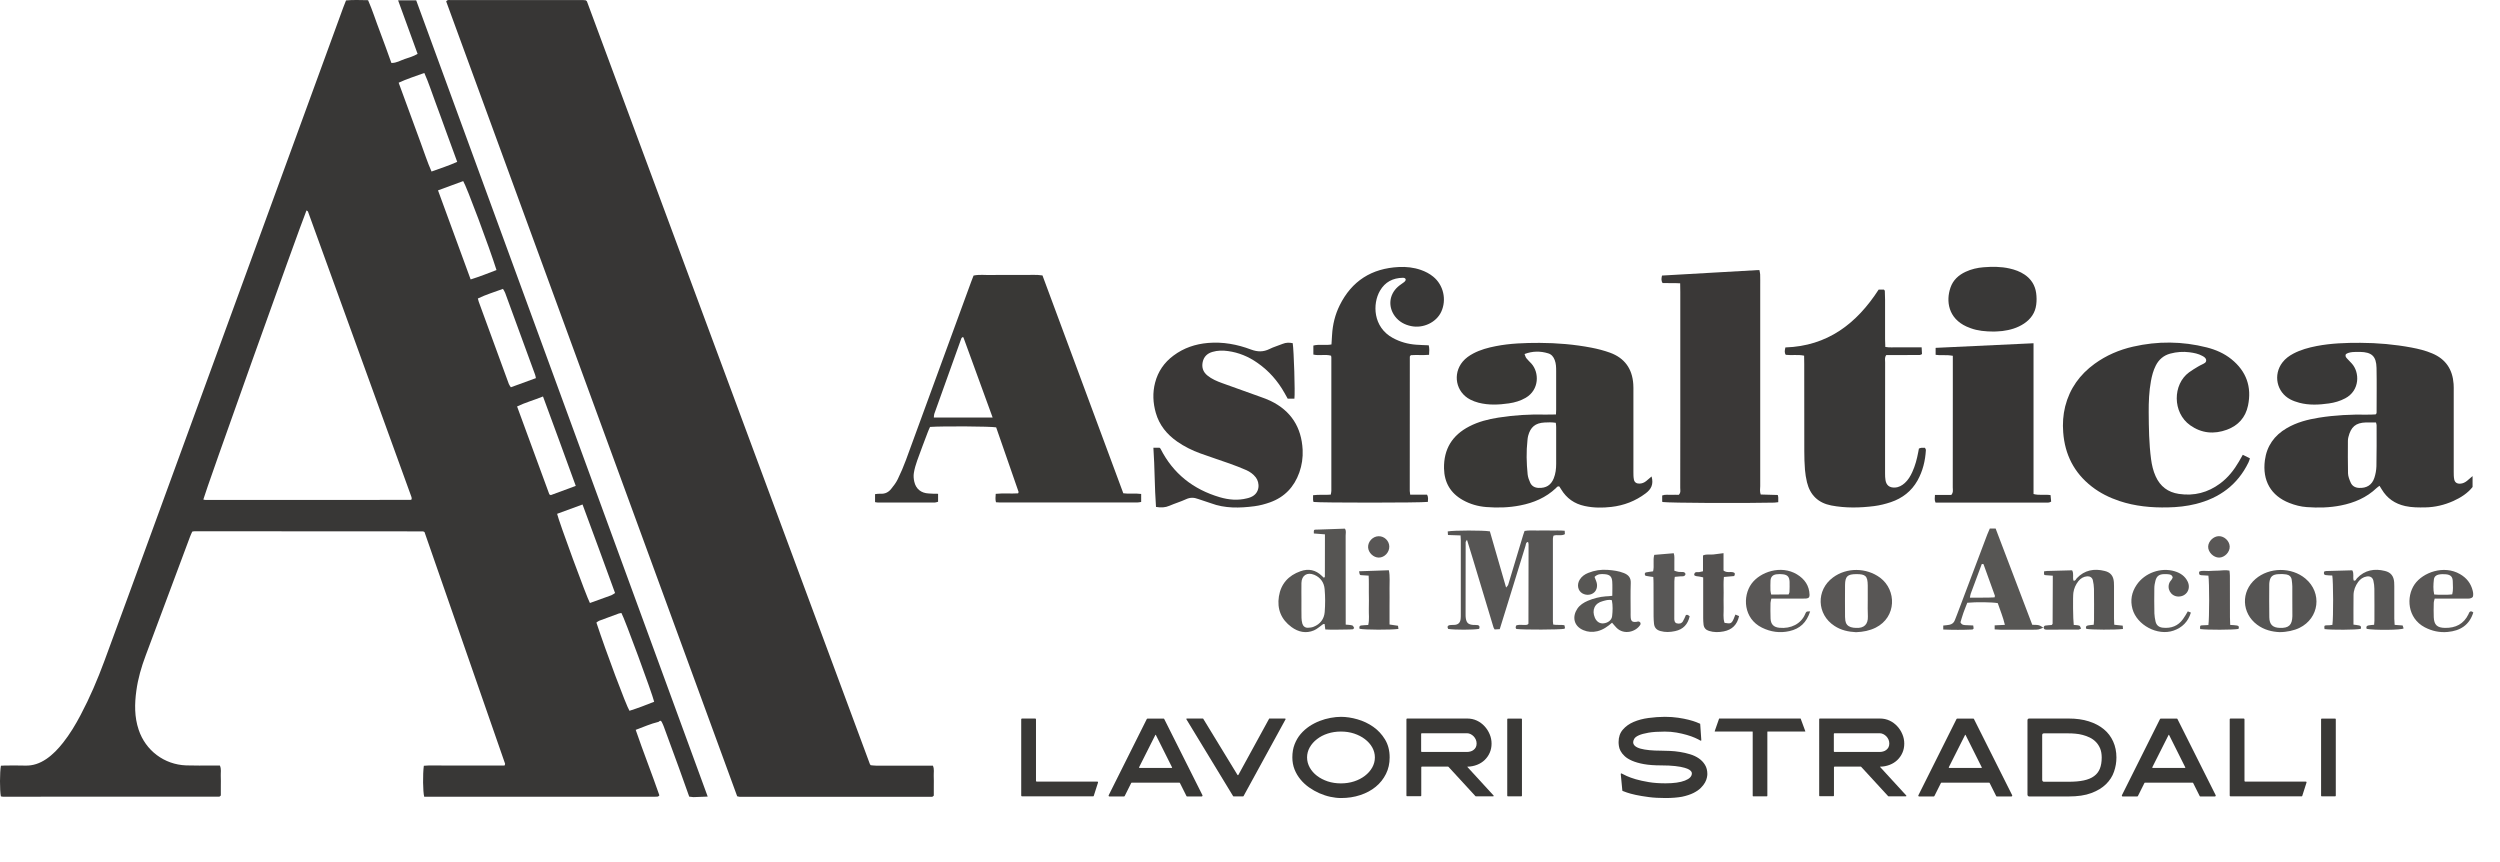 <?xml version="1.0" encoding="utf-8"?>
<!-- Generator: Adobe Illustrator 26.3.1, SVG Export Plug-In . SVG Version: 6.00 Build 0)  -->
<svg version="1.1" id="Livello_1" xmlns="http://www.w3.org/2000/svg" xmlns:xlink="http://www.w3.org/1999/xlink" x="0px" y="0px"
	 viewBox="0 0 4128.9 1424.1" style="enable-background:new 0 0 4128.9 1424.1;" xml:space="preserve">
<style type="text/css">
	.st0{fill:#383736;}
	.st1{fill:#373635;}
	.st2{fill:#393836;}
	.st3{fill:#393837;}
	.st4{fill:#3A3837;}
	.st5{fill:#565554;}
	.st6{fill:#565553;}
	.st7{fill:#575654;}
	.st8{fill:#575655;}
	.st9{fill:#585655;}
	.st10{fill:#555453;}
	.st11{fill:#595756;}
	.st12{fill:#585756;}
	.st13{fill:#535150;}
</style>
<g>
	<path class="st0" d="M1087.6,1192.2c-12.8,3-24.7,8.4-37.7,13.2c12.6,36.7,26.7,72.4,39.1,108.1c-2.1,3.2-4.7,2.1-6.9,2.3
		c-2,0.2-4.1,0-6.2,0c-74.3,0-148.6,0-222.9,0c-46.8,0-93.6,0-140.4,0c-4.1,0-8.1,0-12,0c-2.2-8.5-2.5-37.3-0.6-51.1
		c10.8-1,21.8-0.3,32.7-0.4c11.5-0.1,23,0,34.5,0c11.1,0,22.2,0,33.2,0c11.1,0,22.1,0,32.9,0c0.4-1,0.6-1.4,0.7-1.7
		c0.1-0.4,0.3-0.9,0.2-1.2c-44.4-127.7-88.8-255.4-133.1-382.7c-0.9-0.4-1.2-0.7-1.6-0.8s-0.8-0.3-1.2-0.3
		c-125.6-0.1-251.2-0.1-376.8-0.2c-1.2,0-2.4,0.3-4,0.6c-1.3,2.9-2.7,5.8-3.8,8.8c-24.4,65.3-48.7,130.5-73.1,195.8
		c-7.1,18.9-12.7,38.1-15.4,58.1c-3,21.7-3.3,43.4,3.8,64.5c11.4,34.3,42.2,57.6,78.5,58.9c14.3,0.5,28.7,0.2,43.1,0.2
		c4.1,0,8.1,0,12.5,0c2.8,5.9,1.2,11.7,1.5,17.3c0.3,5.3,0.1,10.7,0.1,16c0,5.7,0,11.3,0,16.1c-1.1,1.2-1.4,1.5-1.7,1.7
		c-0.3,0.2-0.8,0.3-1.1,0.3c-119,0.1-238,0.1-357.1,0.1c-1.2,0-2.3-0.4-3.4-0.6c-1.9-9.9-1.9-39.8,0.1-50.6c2.2-0.1,4.6-0.3,6.9-0.3
		c11.1,0,22.2-0.3,33.2,0.1c12.9,0.4,24.2-3.7,34.6-10.7c11-7.4,20-17,28.1-27.3c11.2-14.2,20.5-29.7,28.9-45.7
		c15.2-28.7,27.9-58.5,39.1-88.8c26.6-71.9,52.8-143.9,79.1-215.8C356.6,588.2,461.7,300.3,566.9,12.4c1.4-3.8,3-7.6,4.6-11.7
		c12-1.2,23.8-0.5,36.4-0.4c7.4,16.8,12.8,34.3,19.4,51.4c6.6,17.2,12.7,34.6,19.1,52.3c8.4,0.2,15-4.2,22.2-6.6
		c6.9-2.3,14-4.2,21.1-8.4C679,59.5,668.4,30.4,657.5,0.6c10.4,0,19.7,0,29.9,0c160.4,438,320.7,876.1,481.4,1315
		c-8.9,0.3-16.3,0.6-23.6,0.9c-2.3-0.3-4.6-0.6-6.9-0.8c-5.6-15.8-11.2-31.5-16.9-47.3c-8.4-23-16.8-46-25.3-69
		c-0.8-2.3-2-4.5-3-6.7C1091.4,1189.7,1090.8,1189.6,1087.6,1192.2z M506.2,347.5C491.8,383.6,338.2,814,335.8,825
		c1.2,0.2,2.3,0.7,3.5,0.7c112.8,0,225.7,0,338.5-0.1c0.4,0,0.8-0.2,1.2-0.3c0.3-0.2,0.5-0.5,0.9-0.8c-0.1-1.1,0.1-2.4-0.3-3.5
		c-56.9-157.2-113.9-314.3-170.9-471.4C508.6,348.9,507.6,348.5,506.2,347.5z M896.8,654.8c-15.2,6.2-29.4,10-42.8,16.5
		C871.9,720,889.5,768,907.1,816c0.1,0.4,0.5,0.6,0.8,0.9c0.3,0.2,0.7,0.3,1.8,0.8c13.2-4.9,26.9-9.9,41.2-15.2
		C932.9,753.1,915.2,704.4,896.8,654.8z M658.4,136.6c6.1,16.7,12,32.8,17.9,48.8c6,16.5,12,33.1,18.2,49.6
		c6,16,11.1,32.4,18.2,48.3c14.4-5.3,28.4-9.6,42.4-16c-6.1-16.6-12-32.7-17.9-48.9c-6-16.5-11.9-33.1-18.1-49.6
		c-6-16-11.1-32.3-18.3-48.3C686.3,125.9,672.3,130.1,658.4,136.6z M920.1,848.6c2.7,12.2,49,138.2,54.2,147.3
		c11.7-4.2,23.6-8.4,35.4-12.8c2.1-0.8,3.9-2.4,6.1-3.7c-18-49-35.4-97.4-53.7-146.2C947.4,838.5,933.7,843.6,920.1,848.6z M820,446
		c-11.9-37.8-49.5-138.4-55-146.9c-13.5,5-27.2,10-41.6,15.3c18.1,49.3,35.9,97.9,53.9,147.1C792,456.9,805.5,451.6,820,446z
		 M1080.4,1159c-3.2-13.7-49.3-138.8-54.1-146.6c-1.4,0.3-3,0.4-4.5,0.9c-10.8,3.9-21.5,7.8-32.2,11.9c-1.7,0.7-3.2,2-4.6,3
		c16,48.5,48.9,136.4,54.6,145.7C1053.3,1169.6,1066.9,1164.4,1080.4,1159z M885.1,624.5c-0.7-3-0.9-4.7-1.5-6.1
		c-16.4-44.9-32.8-89.8-49.3-134.7c-0.8-2.2-2.2-4.1-3.6-6.6c-14.1,5.3-28.1,9.3-41.5,15.9c0.6,2.3,1,3.9,1.5,5.4
		c16.5,45.3,33.1,90.6,49.7,135.8c0.7,1.8,2,3.4,3.3,5.4C857.5,634.6,870.8,629.7,885.1,624.5z"/>
	<path class="st1" d="M1217.5,1315.1C1057.3,877.5,897.1,439.7,736.9,2.3c2.1-3,4.7-2.2,6.9-2.2c73,0,146.1,0,219.1,0
		c1.6,0,3.2,0.3,4.4,0.4c0.8,0.5,1.1,0.7,1.4,1s0.6,0.6,0.7,0.9c155.8,419.9,311.5,839.7,467.3,1259.6c0.1,0.4,0.5,0.7,1.3,1.8
		c2.5,0.2,5.7,0.7,8.9,0.7c27.1,0.1,54.2,0,81.3,0c4,0,8.1,0,12.5,0c2.7,6,1.1,11.7,1.4,17.3c0.3,5.3,0.1,10.7,0.1,16
		c0,5.7,0,11.3,0,16.2c-1.1,1-1.4,1.4-1.8,1.6c-0.3,0.2-0.7,0.3-1.1,0.3c-105.9,0.1-211.8,0.1-317.6,0.1
		C1220.4,1315.9,1219.3,1315.4,1217.5,1315.1z"/>
	<path class="st2" d="M1549.3,815.5c0,5.2,0,8.9,0,13.2c-1.8,0.4-3.7,1.2-5.5,1.3c-31.2,0.1-62.4,0.1-93.6,0c-1.6,0-3.1-0.4-5-0.7
		c0-4.4,0-8.4,0-13.2c3.1-0.3,6.3-0.9,9.3-0.7c7.2,0.5,12.9-2.5,17.2-7.8c4.1-5,8.2-10.4,11-16.2c5-10.3,9.6-20.9,13.5-31.6
		c36-98.1,71.8-196.2,107.7-294.3c1.3-3.4,2.6-6.8,4-10.4c9.5-2,19-0.7,28.3-0.9c9.4-0.2,18.9-0.1,28.3-0.1s18.9-0.1,28.3,0
		c9.4,0.2,18.8-0.8,28.9,0.8c44.4,119.7,88.9,239.5,133.5,359.8c9.8,1.4,19.6-0.3,29.5,1.1c0,4.6,0,8.6,0,13.2
		c-2.1,0.3-4.4,0.9-6.7,0.9c-75.5,0.1-151,0-226.5,0c-2,0-4-0.2-6.6-0.4c-1.3-4.6-0.7-8.9-0.4-13.9c12.7-1.3,24.9,0,37-0.8
		c0.2-0.6,0.4-0.9,0.5-1.3c0.1-0.4,0.3-0.8,0.2-1.2c-12.3-35.6-24.7-71.2-37-106.5c-9.5-1.7-87.9-2.2-109.2-0.7
		c-1.2,2.7-2.6,5.6-3.7,8.6c-5.9,15.7-12,31.4-17.6,47.2c-2.3,6.5-4.3,13.3-5.4,20.1c-0.8,4.7-0.4,9.9,0.7,14.6
		c2.7,12,11.3,18.8,23.7,19.4C1538.6,815.5,1543.5,815.4,1549.3,815.5z M1639.4,689.6c-16.4-45.1-32.2-88.5-48.1-132
		c-0.1-0.3-0.4-0.7-0.7-0.8c-0.4-0.1-0.8,0.1-1.3,0.3c-0.5,0.5-1.3,1-1.5,1.6c-15,41.7-29.9,83.3-44.8,125c-0.6,1.7-0.4,3.7-0.7,5.9
		C1574.6,689.6,1606.2,689.6,1639.4,689.6z"/>
	<path class="st3" d="M4083.6,786.3c0,6.7,0,11.8,0,18c-8,10.2-19.3,17.5-31.7,23.1c-14.7,6.6-30.2,10.3-46.4,10.6
		c-11.1,0.2-22.1,0.2-33.1-2.2c-17-3.8-30-12.7-38.9-27.7c-1-1.7-2.1-3.4-3.6-5.8c-1.9,1.5-3.6,2.5-4.9,3.8
		c-16.6,15.8-36.8,24.3-58.9,28.7c-18.6,3.7-37.5,4.1-56.4,2.7c-9.9-0.7-19.4-3.2-28.6-6.8c-30.5-11.9-44.9-36.9-40.5-70.5
		c3.1-23.6,15.6-41.1,36-53c16.5-9.7,34.7-14.4,53.4-17.4c26.4-4.2,53-5.5,79.8-5c4.5,0.1,9-0.2,13.5-0.4c0.3,0,0.7-0.5,1-0.7
		c0.3-0.7,0.8-1.4,0.8-2.1c0-24.6,0.4-49.3-0.1-73.9c-0.4-19.4-7.9-26.2-27.5-26.5c-4.1-0.1-8.2,0-12.3,0.3
		c-2.4,0.2-4.8,0.7-7.2,1.5c-1.5,0.5-2.8,1.5-3.7,2c-1.4,3.5,0.4,5.3,2,7.1c2.5,2.8,5.1,5.3,7.6,8c13.7,14.7,13.8,45-10.7,57.8
		c-8.5,4.5-17.5,7.1-26.8,8.4c-16.3,2.3-32.7,3.2-48.9-1.1c-5.1-1.4-10.2-3.1-14.9-5.6c-22.6-11.9-28.6-40.7-13-61
		c4.8-6.3,11.1-10.9,18.1-14.6c12.1-6.4,25.1-9.9,38.4-12.5c23.9-4.6,48.1-5.4,72.3-5.3c28.4,0.1,56.5,2.6,84.4,7.8
		c11.7,2.2,23.2,5,34.2,9.7c22.4,9.4,33.6,26.5,35.3,50.4c0.3,4.1,0.2,8.2,0.2,12.3c0,44.3,0,88.7,0,133c0,4.1,0,8.3,0.8,12.2
		c1,5.2,4.6,7.5,9.9,7.2c4.3-0.2,7.9-2,11.2-4.6C4077.2,791.9,4079.9,789.5,4083.6,786.3z M3924.1,697.7c-6.1,0-11.3-0.1-16.6,0
		c-17,0.5-24.8,7.3-29,24.2c-0.5,2-0.8,4-0.8,6.1c0,18-0.3,36,0.2,53.9c0.2,5.1,2.3,10.3,4.4,15.1c2.5,5.7,7.3,8.4,13.6,8.8
		c12.5,0.7,21.6-4.7,25.5-16.6c2-6.1,3.2-12.8,3.4-19.2c0.5-22.5,0.3-45,0.3-67.4C3925.2,701.4,3924.7,700.2,3924.1,697.7z"/>
	<path class="st2" d="M2727.7,786.9c3.6,13.1-0.7,21.1-9.9,28c-16.9,12.7-35.8,19.9-56.5,22.3c-14.7,1.7-29.4,1.7-44.1-1.5
		c-17-3.6-29.9-12.7-38.9-27.6c-1-1.7-2.1-3.4-3-4.7c-3.2-0.8-4.2,1.4-5.5,2.7c-16.6,15.7-36.8,24.3-58.9,28.6
		c-18.6,3.7-37.5,4.2-56.4,2.7c-13.6-1.1-26.6-4.8-38.5-11.5c-20.3-11.4-30.6-28.8-31.1-52.2c-0.6-32,13.5-54.9,41.8-69.5
		c15.1-7.8,31.3-11.9,48-14.5c25.6-4.1,51.4-5.6,77.3-5c5.7,0.1,11.3-0.1,17.8-0.2c0.1-3,0.3-5.4,0.3-7.7c0-21.3,0-42.7,0-64
		c0-6.1-0.1-12.3-2.4-18.2c-2-5.3-5.3-9.4-10.7-11c-12.8-3.9-25.6-4-39.1,1.1c1.1,2.7,1.6,5.1,3,6.9c2.5,3.2,5.6,5.9,8.4,9
		c13,14.5,13.2,43.1-9.5,56.4c-8.6,5-18,7.8-27.8,9.2c-16.7,2.4-33.5,3.2-50.1-1.1c-4.7-1.2-9.4-3-13.7-5.2
		c-23.7-12.2-29.5-42.3-12.4-62.7c4.8-5.7,10.8-9.9,17.4-13.4c11.7-6.2,24.3-9.6,37.2-12.1c23.9-4.7,48-5.4,72.3-5.4
		c28.8,0.1,57.4,2.5,85.6,7.9c10.4,2,20.8,4.7,30.8,8.3c24.1,8.8,36.7,26.5,38.4,52c0.3,4.1,0.2,8.2,0.2,12.3c0,44.3,0,88.6,0,132.9
		c0,4.1,0,8.2,0.8,12.2c0.8,4.6,4.3,6.9,8.9,6.8c4.3,0,8-1.5,11.3-4.1C2721.4,792.3,2724.1,790,2727.7,786.9z M2569.5,698.3
		c-6.6-1.1-12.7-0.8-18.7-0.5c-15.1,0.8-23.2,7.6-27,22.1c-0.6,2.4-0.9,4.8-1.1,7.3c-2.1,18.8-1.6,37.6,0.3,56.3
		c0.5,4.7,2.3,9.5,4.3,13.9c2.7,5.6,7.6,8.2,13.9,8.4c12.2,0.5,20.3-4.5,24.9-15.8c3.1-7.7,4-15.8,4-24.1c0-20.1,0.1-40.1,0-60.2
		C2570.2,703.4,2569.8,701.1,2569.5,698.3z"/>
	<path class="st4" d="M2907.9,816.7c9.5,0.3,18.8,0.5,28.2,0.8c0.4,1.9,0.8,3,0.8,4.2c0.1,2.4,0,4.8,0,7.7c-2.6,0.3-4.6,0.6-6.5,0.7
		c-52.8,1.2-172.2,0.6-184.4-1c-0.3-0.3-0.8-0.5-0.8-0.8c-0.1-3.2,0-6.4,0-10c5.1-1.9,10-0.9,14.8-1.1c4.5-0.2,8.9,0,12.7,0
		c3.6-3.9,2.3-7.8,2.3-11.3c0.1-35.3,0.1-70.6,0.1-105.9c0-72.7,0-145.3,0-218c0-4.4-0.1-8.8-0.2-14.1c-10.1-0.6-19.4-0.1-29-0.4
		c-2.8-4.2-1.9-8.3-1-12.4c53.8-3.1,107-6.1,160.8-9.2c0.5,2.7,1.2,5,1.3,7.3c0.2,6.6,0.1,13.1,0.1,19.7c0,110,0,220,0,330
		C2906.9,807.3,2906.2,811.8,2907.9,816.7z"/>
	<path class="st3" d="M2329,817c10,0,18.9,0,27.8,0c2.6,4.3,1.5,8.2,1.4,11.9c-11.1,1.6-177.6,1.6-188.9,0.1c-0.2-1-0.6-2.1-0.7-3.2
		c-0.1-2.4,0-4.8,0-7.9c9.9-1.4,19.3-0.1,29.2-1c0.4-2.3,1-4.2,1-6.1c0-73.5,0-147,0-220.4c0-0.8-0.2-1.6-0.4-2.9
		c-9.3-2.8-19.3,0.4-29.3-1.9c0-5,0-9.7,0-14.9c9.7-2.5,19.7,0.1,29.9-1.8c0.3-5.5,0.7-10.7,1-16c1-17,5-33.3,12.5-48.5
		c20-40.5,52.9-61.2,97.8-63.4c12.4-0.6,24.5,0.7,36.3,4.8c7.4,2.6,14.3,6.1,20.4,11.1c17,13.8,22.5,38.1,13.3,58
		c-8.1,17.5-29.6,27.8-49.6,23.7c-10.8-2.2-20-7.2-26.8-16.1c-11.7-15.7-9.9-35.7,4.7-48.8c3.3-3,7.3-5.3,10.8-8.1
		c1.1-0.9,2.4-2.8,2.2-4c-0.4-2.3-2.6-2.8-4.8-2.8c-16.4,0.3-29.3,6.9-37.7,21.4c-12.5,21.5-11.7,60,21.1,77.9
		c12,6.6,25,10.2,38.6,11.2c6.9,0.5,13.8,0.7,20.8,1c1.4,5.4,0.9,10.1,0.6,15.7c-10.5,0.9-20.6-0.1-30,0.6c-1,0.9-1.3,1.1-1.5,1.5
		c-0.2,0.3-0.3,0.7-0.3,1.1c-0.1,73.9-0.1,147.8-0.1,221.7C2328.4,812.3,2328.7,813.9,2329,817z"/>
	<path class="st3" d="M3704.1,751.1c4,2,7.5,3.8,11.8,5.9c-0.9,2.5-1.4,4.8-2.5,6.9c-17.9,36.8-47.7,58.6-86.8,68.4
		c-15.2,3.8-30.6,5.4-46.3,5.7c-27.2,0.6-54.1-1.9-80.1-10.6c-16.4-5.5-31.8-13.1-45.5-23.8c-29.3-22.8-44.5-53-47.2-89.7
		c-1.1-14.4-0.2-28.7,3.3-42.8c7.5-29.5,24.2-52.6,48.6-70.3c19.2-13.9,40.6-23.1,63.5-28.3c40.6-9.3,81.3-9,121.8,1.3
		c14.8,3.8,28.7,9.8,40.7,19.5c24.6,19.9,33.8,45.7,27.3,76.6c-4.1,19.5-16.1,32.9-34.8,39.8c-21.4,7.8-41.9,6-60.8-7.4
		c-29.4-21-28.9-67.5-1.7-87.4c4.6-3.4,9.6-6.3,14.5-9.3c2.4-1.5,5-2.7,7.6-4c2.9-1.5,6.4-2.8,6.1-6.8c-0.3-3.6-3.4-5.4-6.3-7
		c-6.6-3.7-13.9-5-21.2-6c-10.7-1.4-21.3-0.6-31.8,2.2c-10.9,2.9-18.8,9.7-23.9,19.7c-4.1,8.1-6.4,16.8-8,25.7
		c-3.1,17-3.8,34.3-3.7,51.5c0.2,25.8,0.5,51.7,3.9,77.4c1.3,9.8,3.5,19.4,7.6,28.4c7.5,16.6,20.2,26.3,38.3,29
		c25.3,3.8,48-2.2,68.3-17.3c13.1-9.7,22.9-22.3,31-36.2C3699.9,758.7,3701.8,755.1,3704.1,751.1z"/>
	<path class="st4" d="M2135,566.8c1.9,12,4.1,81.4,2.8,91.6c-3.4,0-7,0-11.1,0c-1.6-2.9-3.4-6.1-5.2-9.3c-11.2-20-26-36.8-44.9-49.9
		c-14.7-10.3-30.8-17-48.6-19.4c-8.6-1.2-17.2-1.1-25.6,1.4c-8.6,2.5-14.2,7.9-16.1,16.8c-1.8,8.8,0.6,16.2,7.6,22
		c7.4,6.1,16.1,9.7,25,12.9c20.8,7.5,41.6,14.9,62.4,22.4c5.8,2.1,11.6,4.1,17.1,6.8c33.7,16.3,51.1,43.5,53,80.8
		c0.6,12.9-1.2,25.4-5.5,37.5c-8.5,23.8-24.3,40.6-48.2,49.2c-8.4,3-17.3,5.4-26.2,6.5c-24.1,3.1-48.3,3.8-71.7-5
		c-6.9-2.6-14.1-4.4-21-7c-6.8-2.6-13.1-2.8-20,0.4c-8.9,4.1-18.4,6.9-27.4,10.8c-7.1,3.1-14.1,3.3-22.2,1.9
		c-2.4-32.5-2-64.8-4.3-97.7c4,0,7.1,0,10.2,0c0.5,0.5,1.3,1,1.6,1.6c20.8,41.2,54.1,67.2,97.9,80.1c14.7,4.3,29.8,5.7,45,1.8
		c2-0.5,4-1,5.8-1.8c16.1-6.4,15.4-24.1,8.6-32.8c-4.1-5.3-9.5-9.2-15.5-11.9c-9-3.9-18.1-7.5-27.4-10.8
		c-16.2-5.8-32.6-11-48.7-16.9c-13.5-4.9-26.4-11.3-38.2-19.5c-17-11.9-29.5-27.1-35.3-47.4c-4.7-16.5-5.5-33.2-1.2-49.8
		c4.8-18.6,15.1-33.5,30.5-44.9c16.9-12.6,36-19,56.9-20.8c24.6-2.1,48.3,2.3,71.1,10.9c10.8,4,20.2,4.2,30.5-0.9
		c6.9-3.5,14.5-5.5,21.7-8.5C2124,565.6,2129.4,565.6,2135,566.8z"/>
	<path class="st3" d="M3102.7,478.3c3.3,0,6.1,0,8.7,0c0.7,0.9,1.5,1.5,1.5,2.1c0.2,4.9,0.4,9.8,0.4,14.7c0,21.8,0,43.5,0,65.3
		c0,4,0.2,8.1,0.4,12.6c7,1.2,13.5,0.5,20,0.6c6.6,0.1,13.1,0,19.7,0c6.5,0,13,0,20.3,0c0.2,4.1,0.4,7.6,0.6,11.2
		c-1.6,0.7-2.7,1.5-3.7,1.5c-14.4,0.1-28.7,0.1-43.1,0.1c-4.1,0-8.1,0-12.2,0c-3.1,4-1.9,8.2-1.9,12.1
		c-0.1,50.9-0.1,101.8-0.1,152.7c0,10.3-0.1,20.5,0,30.8c0,3.7,0.1,7.4,0.7,11c1.4,8.6,6.7,12.6,15.5,12.2
		c6.5-0.3,11.7-3.3,16.4-7.5c5.6-5.1,9.3-11.4,12.4-18.2c4.8-10.5,7.7-21.6,9.8-32.9c0.4-1.9,0.8-3.9,1.1-5.8
		c1.6-0.5,2.7-1.1,3.9-1.2c2-0.2,4,0,6.1,0c0.6,1.5,1.6,2.6,1.5,3.6c-1,17.8-5.1,34.8-13.9,50.5c-9.9,17.6-25,29.2-43.9,35.6
		c-8.9,3-18.2,5.3-27.4,6.5c-23.7,3-47.5,3.5-71.1-1c-21.5-4.2-34.9-17.1-40.1-38.4c-1.6-6.7-2.7-13.7-3.3-20.6
		c-0.8-10.2-1.1-20.5-1.1-30.7c-0.1-48,0-96-0.1-144.1c0-4.5-0.1-8.9-0.2-13.6c-10.5-2.2-20.4-0.2-30.3-1.4
		c-2.5-3.7-1.7-7.6-0.6-12.2C3018,571.5,3066.1,534.9,3102.7,478.3z"/>
	<path class="st1" d="M3358.5,566.9c0.1,17.7,0,34.1,0,50.4c0,16.4,0,32.8,0,49.3c0,16.8,0,33.7,0,50.5c0,16.4,0,32.8,0,49.3
		c0,16.4,0,32.7,0,49.5c9.5,2.6,18.5,0.3,28.1,1.8c0.3,3.6,0.7,7.1,1,10.7c-1.4,0.6-2.5,1.4-3.6,1.5c-2,0.3-4.1,0.2-6.1,0.2
		c-57.9,0-115.8,0-173.6,0c-2.4,0-4.8,0-7.6,0c-2.1-4.2-1.2-8-1-12.7c9.7,0,18.6,0,27,0c3.7-4.3,2.4-8.5,2.4-12.4
		c0.1-52.1,0.1-104.3,0.1-156.4c0-16.4,0-32.8,0-49.3c0-3.7,0-7.3,0-11.7c-3.2-0.4-5.9-0.9-8.6-1c-6.5-0.3-13,0.4-19.8-0.6
		c0-4.2,0-7.6,0-11.5C3250.4,572,3303.5,569.5,3358.5,566.9z"/>
	<path class="st5" d="M2442.9,1038.6c-9.4,1.8-41,1.8-51.2,0.1c-1.7-3.2-1.2-5.6,2.6-6.3c2.8-0.5,5.7-0.1,8.6-0.4
		c5.7-0.7,8.6-3.7,9.4-9.5c0.3-2.4,0.3-4.9,0.3-7.4c0-41,0-82,0-123.1c0-2.4-0.2-4.7-0.4-7.7c-7.1-0.2-13.6-0.5-20.8-0.7
		c-0.2-2.3-0.3-4.1-0.4-5.9c10-1.9,58.7-2,69.6-0.1c8.8,30.4,17.6,61,26.8,92.8c1.5-2,3.1-3.2,3.5-4.7c8.3-27.4,16.6-54.9,24.8-82.4
		c0.6-1.9,1.3-3.8,2.2-6.4c7.3-1.4,14.6-0.5,21.8-0.7c7.4-0.2,14.8-0.1,22.2,0c7.3,0.1,14.6-0.3,22.3,0.4c0.1,2.3,0.2,3.9,0.3,5.6
		c-5.8,3.5-12.3,0.3-18.8,2.5c-0.3,1.2-1,3.1-1,5c-0.1,45.5-0.1,91.1,0,136.6c0,1.6,0.3,3.1,0.5,5.2c6.3,1.3,12.5-0.1,18.5,1.1
		c0.4,1.6,0.8,2.7,0.9,3.8c0,0.7-0.5,1.4-0.7,2.1c-9.2,1.6-66.3,1.8-79.5,0.3c-1.8-1.7-1.3-3.5-0.2-5.9c5.9-2,12.6,0.1,18.1-1.1
		c1.1-0.8,1.6-1,1.8-1.3c0.2-0.3,0.2-0.8,0.2-1.2c0.1-43.5,0.2-87,0.2-130.4c0-1.2-0.5-2.4-0.8-3.8c-3.9,0.5-3.5,4-4.2,6.2
		c-10.4,33.2-20.5,66.5-30.8,99.8c-3.9,12.5-7.8,25-11.8,38c-3,0.2-5.7,0.4-8.4,0.5c-0.8-1.4-1.6-2.3-1.9-3.4
		c-11.5-38-23-76.1-34.4-114.1c-2.9-9.7-5.9-19.4-9.4-30.6c-1.3,2.2-2.2,3-2.2,3.8c-0.1,39.8-0.1,79.6-0.1,119.4c0,2,0,4.1,0.3,6.1
		c1.1,7.8,4.1,10.6,12,11.3c2.4,0.2,4.9-0.1,7.4,0.3C2443.8,1033,2444.1,1035.5,2442.9,1038.6z"/>
	<path class="st3" d="M3293.3,547.6c-14.6-0.1-26.8-1.2-38.5-5.5c-2.3-0.9-4.6-1.7-6.8-2.7c-30.4-13.7-34.4-42.2-26.6-64.6
		c4.3-12.3,13.3-20.5,24.9-25.9c9.4-4.4,19.4-6.7,29.6-7.5c14.3-1.1,28.7-1.2,42.9,2c8.9,2,17.3,5,24.9,10.1
		c10.8,7.3,17.3,17.5,19.1,30.3c0.9,6.4,1,13.2,0.1,19.6c-1.7,13.3-8.9,23.5-20.1,31c-10.8,7.2-23,10.7-35.7,12.3
		C3301.7,547.3,3296.4,547.4,3293.3,547.6z"/>
	<path class="st6" d="M2188.8,1039.6c-0.4-3.5-0.8-6.3-1.1-9c-1.1,0.1-2-0.1-2.5,0.2c-5,3.4-9.6,8-15.1,10.3
		c-13.2,5.6-25.9,2.7-37.1-5.5c-17.1-12.5-24.1-29.8-20.8-50.6c3.3-20.8,15.8-34.6,35.7-41.6c13.2-4.7,25-2.2,35.1,7.6
		c1.1,1.1,2.2,2.1,3.1,3c1-0.4,1.5-0.4,1.7-0.7c0.2-0.3,0.3-0.8,0.3-1.2c0.1-20.5,0.1-41,0.1-61.5c0-2.4,0-4.8,0-8.1
		c-6.5-0.5-12.4-0.9-18.3-1.4c-0.3-5.7,0-6.2,3-6.4c1.6-0.1,3.3-0.1,4.9-0.1c14.3-0.5,28.6-1,43.3-1.5c2.6,3.3,1.3,7.5,1.3,11.5
		c0.1,44.7,0.1,89.4,0.1,134.1c0,4.1,0,8.1,0,12.9c4,0.4,7.7,0.4,11,1.4c1.3,0.4,2.1,2.8,3,4.2c-1.2,1.1-1.7,2.1-2.3,2.1
		c-3.7,0.3-7.4,0.4-11,0.4C2211.7,1039.8,2200.2,1040.3,2188.8,1039.6z M2149.4,992.2c0,9.4-0.1,18.8,0.1,28.2
		c0.1,3.2,0.5,6.5,1.4,9.6c1.3,4.3,4.6,6.9,9.2,6.8c3.2-0.1,6.6-0.5,9.5-1.7c10.9-4.3,17.3-12.9,18.2-24.2c1-12.6,1-25.4-0.1-38
		c-0.9-10.7-6.8-19.3-17.2-23.6c-11.6-4.8-20.8,1-21.1,13.4C2149.2,972.6,2149.4,982.4,2149.4,992.2z"/>
	<path class="st7" d="M3375.3,1036.3c-8.4,3.7-8.4,3.7-18.3,3.7c-17.6,0-35.3,0-52.9,0c-3.2,0-6.4-0.3-9.8-0.5c0-2.4,0-4.2,0-6.7
		c5.7-0.3,10.9-0.5,16.9-0.8c-3-12.8-7.9-24.4-11.8-35.9c-9.5-1.7-35.8-2-50.3-0.6c-2,5.3-4.4,10.9-6.4,16.6
		c-1.9,5.4-3.4,10.9-4.9,15.7c1.8,3.8,4.5,4.4,7.5,4.6c4.4,0.2,8.9,0.4,13.6,0.6c0.3,2.1,0.5,3.6,0.7,5c-0.9,0.7-1.4,1.7-2.1,1.7
		c-15.9,0.7-31.8,0.7-48.1,0c0-2.5,0-4.3,0-6.6c3.7-0.4,6.9-0.6,10-1.2c4.3-0.9,7.5-3.2,9.1-7.5c1.2-3.1,2.4-6.1,3.6-9.2
		c16.6-44.1,33.2-88.1,49.9-132.2c1.3-3.4,2.9-6.7,4.3-10.1c3.2,0,6,0,9.6,0c20.1,52.9,40.2,105.6,60.5,159
		c3.6,0.2,7.3-0.1,10.7,0.7c2.9,0.7,5.4,2.9,8.1,4.4C3375.3,1036.8,3375.3,1036.3,3375.3,1036.3z M3294.1,986.6
		c0.3-1.2,0.8-2.1,0.6-2.7c-6.2-17.3-12.4-34.6-18.7-51.8c-0.1-0.3-0.5-0.6-0.8-0.7c-0.4-0.1-0.8,0.1-2.2,0.2
		c-5.9,15.9-12.1,32.2-18.1,48.6c-0.7,1.8-0.9,3.8-1.5,6.9C3267.5,986.8,3280.8,987.4,3294.1,986.6z"/>
	<path class="st8" d="M3375.3,1036.3v0.6c0.1-1.7,0.7-3.4,2.5-3.7c3.6-0.5,7.2-0.7,10.7-1c0.5-0.5,0.8-0.8,1-1.1s0.5-0.7,0.5-1
		c0.1-23.8,0.2-47.5,0.3-71.3c0-2.4,0-4.8,0-8c-4.3-0.3-7.8-0.5-11.4-0.8c-3.3-0.3-3.3-0.4-3-6.4c1.5-0.2,3.1-0.5,4.7-0.6
		c13.9-0.4,27.7-0.8,41.6-1.1c3.3,5.7,0.4,11.8,2.3,17.1c3.4,0.7,3.9-2.4,5.4-4c12.9-13.6,28.8-16.4,46.2-12
		c9.8,2.4,14.3,8.3,15.1,18.4c0.3,4.5,0.2,9,0.2,13.5c0,15.6,0,31.1,0,46.7c0,3.2,0.3,6.5,0.4,10.2c4.7,0.5,9,1,14,1.5
		c0.2,2,0.3,3.8,0.4,5.5c-13.5,1.6-51.6,1.4-60.5-0.2c-1.5-2.8-0.6-4.9,2.3-5.6c3.1-0.7,6.4-0.8,9.9-1.2c0.2-2.8,0.5-5.2,0.5-7.6
		c0-17.2,0.2-34.4-0.1-51.6c-0.1-4.9-0.8-9.8-1.9-14.5c-1-4.3-4.9-6.6-9.3-6.3c-6,0.5-10.9,3.4-14.6,8.1c-4.4,5.6-7.2,11.9-8.2,18.9
		c-1,6.4-0.6,44.5,0.6,53.3c3,0.3,6.3,0.2,9.2,1.2c1.3,0.4,1.9,3,2.9,4.8c-1.8,0.8-2.9,1.6-3.9,1.7c-17.6,0.1-35.2,0.2-52.9,0.1
		C3378.1,1039.9,3375.4,1039.8,3375.3,1036.3z"/>
	<path class="st8" d="M3954.9,1032c4.4,0.3,8.5,0.6,13.2,1c0.5,1.5,1.1,3.3,1.6,4.8c-2.8,2.9-49,3.2-61,0.8c-1.1-2.7-0.5-5,2.5-5.6
		c3.1-0.7,6.3-0.8,9.8-1.1c0.2-2.5,0.5-4.5,0.5-6.5c0-17.6,0.1-35.3-0.1-52.9c0-4.5-0.6-9-1.6-13.4c-1.2-5.5-5.6-8-11.1-7
		c-6,1-10.6,4.3-14.1,9.1c-4.7,6.5-7.5,13.7-7.6,21.7c-0.2,16-0.1,31.9-0.1,48.7c3.4,0.5,6.5,0.7,9.5,1.4c3.1,0.7,3.5,2.9,2.5,5.6
		c-8.7,1.7-46.8,2-59.8,0.4c-0.7-5.1-0.5-5.9,2.4-6.2c2-0.2,4.1-0.1,6.1-0.2c1.6-0.1,3.1-0.4,4.5-0.6c1.7-12,1.5-72.2-0.2-81.5
		c-3.6-0.2-7.3-0.1-10.9-0.7c-3.2-0.5-3.4-2.9-2.5-5.8c1-0.3,2.2-0.9,3.3-0.9c14.3-0.5,28.6-0.8,43.1-1.2c3.4,5.5,0.5,11.6,2.4,16.9
		c3.5,1.1,3.9-2.3,5.4-3.8c13-13.6,28.8-16.4,46.3-12c9.7,2.4,14.3,8.5,15.1,18.5c0.3,4.5,0.2,9,0.2,13.5c0,15.6,0,31.2,0,46.8
		C3954.5,1025.1,3954.7,1028.3,3954.9,1032z"/>
	<path class="st9" d="M3065.3,1044.1c-12.4-0.6-24.7-3.2-35.6-10.4c-29.3-19-30.6-59.1-2.5-79.9c22.6-16.9,55.3-16.5,77.9,0.3
		c27.4,20.4,27.4,65.1-7.3,82.5C3087.7,1041.6,3076.9,1043.7,3065.3,1044.1z M3084.7,991.3c0-8.2,0.1-16.4,0-24.5
		c-0.2-15.4-3.6-18.7-18.9-18.6c-14.5,0.1-18.4,3.6-18.6,17.9c-0.2,17.6-0.1,35.2,0,52.8c0,2,0.2,4.1,0.5,6.1
		c0.8,5.4,3.8,9,8.9,10.7c2.7,0.9,5.6,1.2,8.4,1.3c13.9,0.9,20.3-6.2,19.9-18.7C3084.4,1009.3,3084.7,1000.3,3084.7,991.3z"/>
	<path class="st10" d="M3764.9,1044c-12.2-0.5-25.6-3.6-37.2-12.3c-25.6-19.1-26.9-54.5-2.7-75.4c22.8-19.7,59.6-20,82.6-0.7
		c28,23.5,22.9,65.4-9.9,81.4C3789.1,1041.2,3776.7,1044,3764.9,1044z M3785.9,991.9c0-7.8,0.1-15.6,0-23.4c-0.1-3.7-0.5-7.3-1-11
		c-0.7-5.1-4.2-8-9-8.8c-4-0.7-8.2-0.7-12.2-0.5c-10.7,0.4-14.7,4.2-15.8,14.7c-0.1,0.8-0.1,1.6-0.1,2.5c0,18-0.3,36.1,0.1,54.1
		c0.2,12.1,5.7,17.1,17.4,17.5c14.7,0.5,20.3-4.6,20.7-19.3C3786.1,1009.1,3785.9,1000.5,3785.9,991.9z"/>
	<path class="st7" d="M2662.8,984c0-8.8,0.4-16.2-0.1-23.5c-0.5-8.3-4.2-11.6-12.5-12.2c-5.7-0.4-11.5-0.7-16.7,4.5
		c0.9,2.2,1.8,4.8,2.8,7.3c2.6,6.5,1.3,13.9-3.2,18.1c-5,4.7-13,5.5-19.5,1.9c-7.6-4.2-9.7-14.3-4.7-22.6c3.3-5.5,8.4-9,14.1-11.3
		c10.4-4.2,21.3-5.9,32.5-5c9,0.7,17.9,1.8,26.4,5.2c7.5,3,11.8,7.6,11.4,16.6c-0.6,15.9-0.2,31.9-0.2,47.9c0,2.9-0.1,5.7,0.1,8.6
		c0.5,6.6,2.8,8.3,9.5,7.5c1.2-0.1,2.4-0.8,3.5-0.6c1.1,0.2,2.4,0.9,2.9,1.8c0.5,0.9,0.6,2.5,0.1,3.4c-7.3,12-27,17.6-39.4,5.2
		c-2.6-2.6-4.8-5.5-7.4-8.4c-7.4,6.5-14.9,11.8-24.4,14.1c-8,1.9-15.6,1.3-22.8-1.7c-16.9-7-18.5-23-10.2-35.4
		c4.2-6.3,10.5-10.2,17.4-13.2c9.5-4,19.4-6.5,29.6-7.3C2655.3,984.9,2658.5,984.5,2662.8,984z M2662.1,991.3
		c-5.6-1.5-10.4,0.3-15,1.5c-13.4,3.3-18.6,14.8-13,27.6c2.9,6.5,8.1,9.8,14.4,9.1c7.1-0.8,13.2-5.2,14-11.8
		C2663.5,1008.9,2663.8,1000,2662.1,991.3z"/>
	<path class="st9" d="M4084.8,1011.5c-6.5,21.1-21.8,30.3-42.2,32.2c-13.3,1.3-26.1-1.5-38-7.7c-28.7-15.1-31-50.3-16.7-71
		c13.7-19.7,48.2-32.2,74.8-16.9c10.9,6.2,18.1,15.2,21.1,27.4c0.9,3.6,1.3,7.2,0.2,10.3c-3,3.2-6.5,2.8-9.7,2.8
		c-13.5,0.1-27.1,0-40.6,0c-4.1,0-8.1,0-12.7,0c-0.6,2.8-1.5,5.1-1.5,7.4c-0.2,7.8-0.3,15.6,0,23.4c0.6,12.7,5.6,17.4,18.6,17.6
		c17.5,0.3,31-6.4,38.8-22.7c0.5-1.1,0.8-2.4,1.6-3.3C4080.1,1009.1,4082,1009.2,4084.8,1011.5z M4050,981.6
		c1.9-7.3,1-14.3,0.9-21.1c-0.1-7.7-3.3-11.2-11-12c-4-0.4-8.2-0.4-12.2,0.4c-4.3,0.8-7.5,3.6-8,8.2c-0.9,8.1-1.4,16.2,0.5,24.7
		c7.7,0.8,15,0.3,22.3,0.4C4045,982.2,4047.4,981.8,4050,981.6z"/>
	<path class="st11" d="M2989.6,1009.7c-6,18.7-17,28.7-34.2,32.6c-15.9,3.6-31,1.4-45.4-5.7c-30.6-15-32.3-51.8-17.3-72.5
		c14.2-19.5,48.6-31.5,75.1-15.5c12.7,7.7,20.4,18.7,20.8,34c0,0.8-0.2,1.6-0.3,2.4c-0.1,0.4-0.3,0.7-0.7,1.6c-2.6,2.5-6.4,1.9-10,2
		c-13.1,0.1-26.2,0-39.3,0c-4.1,0-8.2,0-12.8,0c-0.5,2.6-1.3,4.9-1.4,7.2c-0.1,8.6-0.3,17.2,0.1,25.8c0.4,9.4,5,14.2,14.4,15.2
		c19.3,2,35.9-6.6,42.6-22.3c0.6-1.5,1.3-3.2,2.5-4.1C2984.7,1009.6,2986.5,1010,2989.6,1009.7z M2953.9,981.8
		c0.6-1.5,1.4-2.6,1.5-3.7c0.2-5.7,0.4-11.5,0.2-17.2c-0.3-7.9-3.2-11.4-10.7-12.4c-3.6-0.5-7.4-0.5-11,0c-6.2,0.8-9.5,4.4-9.8,10.6
		c-0.3,5.3-0.2,10.6-0.1,16c0.1,2.3,0.8,4.5,1.2,6.8C2935.3,981.8,2944.6,981.8,2953.9,981.8z"/>
	<path class="st12" d="M2730.5,952.9c-4.6-0.6-8.6-1.1-12.5-1.9c-0.7-0.2-1.6-1.9-1.6-2.9s1-2.6,1.8-2.7c3.9-0.8,7.9-1.2,12-1.8
		c2.2-9.2-0.6-18.4,1.9-27.2c10.8-0.9,21.3-1.8,32.2-2.7c1.7,5.1,0.8,10,1,14.8c0.1,4.5,0,9,0,14.1c2.4,0.7,4.6,1.6,6.9,1.9
		c2.8,0.4,5.8-0.1,8.6,0.4c1.2,0.2,2.8,2,2.9,3.1c0.1,1.1-1.3,3-2.5,3.4c-1.9,0.7-4,0.3-6.1,0.5c-2.8,0.2-5.6,0.5-9.1,0.8
		c-0.3,2.8-0.7,5.1-0.7,7.4c-0.1,19.7-0.1,39.4-0.1,59c0,1.2-0.1,2.5,0,3.7c0.3,2.9,0.8,5.9,4.2,6.7c3.8,1,7.6,0.4,9.9-3.1
		c2.1-3.4,3.5-7.2,5.1-10.7c1.2-0.1,2-0.4,2.7-0.2c1.1,0.4,2,1.2,3.5,2.3c-3,13.2-10.5,21.6-24,24.5c-8.2,1.8-16.2,2.2-24.3-0.1
		c-6.3-1.7-9.9-5.5-10.6-12c-0.4-4.1-0.7-8.2-0.7-12.3c-0.1-18,0-36.1-0.1-54.1C2731,960.5,2730.7,956.8,2730.5,952.9z"/>
	<path class="st13" d="M2812.6,943.5c0-9,0-17.5,0-26.1c6.1-2.8,11.9-0.9,17.4-1.7c5.2-0.7,10.4-1.3,16.5-2.1c0,10.3,0,19.7,0,28.7
		c5.4,4.2,11,1.5,16,2.9c3.2,0.8,3.3,3.1,1.6,6.2c-5.2,0.5-10.7,1-17,1.5c-0.9,9-0.4,17.6-0.4,26c-0.1,8.2-0.2,16.4,0,24.6
		c0.3,8.5-1.4,17.1,1.5,25.2c10.1,1.8,11.6,1.1,15-6.4c1-2.2,1.8-4.5,2.9-7.3c2.2,0.9,4,1.6,6.1,2.5c-3.2,14.3-11.4,22.5-25.4,25.3
		c-8.2,1.6-16.3,1.7-24.3-0.8c-5.2-1.6-8.4-5.1-9-10.5c-0.4-3.6-0.6-7.3-0.6-11c-0.1-18,0-36.1,0-54.1c0-4.1,0-8.1,0-12.8
		c-2.8-0.6-5-1.3-7.3-1.5c-6.2-0.6-8-1.4-7.4-3.9c1.1-4.7,5.1-2.8,8-3.3C2808,944.4,2810,944,2812.6,943.5z"/>
	<path class="st12" d="M3613.3,1009.7c1.6,0.6,3,1.2,5.1,2c-4.6,15.2-14.5,24.9-28.7,29.8c-26.3,9.1-60.4-9-67.8-35.8
		c-3.9-14.2-1.4-27.6,6.9-39.8c13.4-19.8,40-29.3,62.9-22.4c9.3,2.8,17.1,8,21.4,17.1c5.9,12.4-2.5,25.1-15.9,24.6
		c-12.1-0.5-19.4-13.4-13.6-24.1c0.8-1.4,2.1-2.5,3-3.9c0.7-1,1.2-2.1,1.7-3.1c-0.3-3.7-2.9-5-5.8-5.5c-2.8-0.5-5.7-0.5-8.6-0.4
		c-8,0.3-12.1,3.3-14.1,11c-1,3.9-1.8,8.1-1.8,12.1c-0.2,13.9-0.2,27.9,0.1,41.8c0.1,4.5,1,9,1.9,13.3c1.4,6.4,5.8,9.7,12.2,10.3
		c13.7,1.4,25.1-2.9,33.2-14.3C3608.3,1018.6,3610.6,1014.2,3613.3,1009.7z"/>
	<path class="st13" d="M2244.6,943.5c17-0.6,32.9-1.1,49.2-1.7c2.1,10.2,0.9,20.1,1.1,29.8c0.2,9.8,0,19.7,0,29.6
		c0,9.8,0,19.6,0,30.2c4.7,0.7,9,1.3,14,2.1c0.2,1.6,0.5,3.4,0.7,5.2c-12.7,1.8-55.4,1.6-64.2-0.2c-0.7-2.7-0.5-5.1,2.8-5.5
		c3.6-0.5,7.3-0.5,11.5-0.8c2.2-9,0.7-18,1-26.9c0.3-9,0.1-18.1,0-27.1c-0.1-8.9,0.3-17.9-0.3-27.5c-4.7-0.3-8.7-0.5-12.7-0.8
		C2245.8,949.8,2245.5,949,2244.6,943.5z"/>
	<path class="st9" d="M3697,1038.7c-9.1,1.7-51.9,1.8-63.3,0.2c-0.5-5-0.2-5.9,2.7-6.1c3.6-0.3,7.3-0.4,10.9-0.5
		c1.6-9.9,1.7-70.8,0-81.6c-3.9-0.2-7.9-0.4-11.9-0.7c-3.2-0.2-4-2.3-3.3-5.8c5.1-2.6,10.9-0.8,16.4-1.2c5.3-0.4,10.6-0.4,15.9-0.6
		c5.6-0.2,11.3-1.3,17.7,0c0.3,3,0.7,5.7,0.7,8.4c0.1,22.9,0,45.8,0.1,68.8c0,4,0.2,8,0.4,12.5c4.2,0.3,7.9,0.3,11.4,1
		C3697.8,1033.6,3698.2,1036,3697,1038.7z"/>
	<path class="st11" d="M3664.6,885.5c9-0.1,17.4,7.9,17.9,16.9c0.5,9.2-8.3,18.5-17.6,18.5c-9.2,0-18.3-9.1-18-18.2
		C3647.2,893.9,3655.7,885.6,3664.6,885.5z"/>
	<path class="st9" d="M2277,885.6c9.3-0.1,17.2,7.5,17.5,16.8c0.3,9.7-7.9,18.5-17.3,18.5c-8.9,0-17.3-8.1-17.7-17
		C2259.1,894.4,2267.3,885.7,2277,885.6z"/>
</g>
<g>
	<path class="st2" d="M1688.2,1315.2c-1.1,0-1.6-0.5-1.6-1.6v-125.3c0-1.1,0.5-1.6,1.6-1.6h21.2c1.1,0,1.6,0.5,1.6,1.6v101
		c0,1.1,0.5,1.6,1.6,1.6h99.8c0.9,0,1.3,0.5,1.1,1.4l-7.1,22.2c-0.2,0.5-0.6,0.7-1.1,0.7L1688.2,1315.2L1688.2,1315.2z"/>
	<path class="st2" d="M1831.1,1313.3l62.9-125.8c0.5-0.5,0.9-0.7,1.2-0.7h26.4c0.6,0,1,0.2,1.2,0.7l63.1,125.8
		c0.2,0.5,0.2,0.9-0.1,1.4c-0.3,0.5-0.7,0.7-1.1,0.7h-24.1c-0.6,0-1-0.3-1.2-0.9l-10.6-21.2c-0.2-0.5-0.6-0.7-1.2-0.7h-78.3
		c-0.5,0-0.8,0.2-1.1,0.7l-10.6,21.2c-0.4,0.6-0.8,0.9-1.2,0.9h-24.1c-0.6,0-1-0.2-1.2-0.7
		C1830.9,1314.2,1830.9,1313.7,1831.1,1313.3z M1882,1268.3h52.9c0.4,0,0.6-0.1,0.8-0.4c0.2-0.3,0.1-0.6-0.1-0.8l-26.6-53.2
		c-0.2-0.6-0.5-0.6-0.9,0l-26.8,53.2C1881.1,1267.9,1881.3,1268.3,1882,1268.3z"/>
	<path class="st2" d="M1960.1,1186.7h26.3c0.5,0,0.8,0.2,0.9,0.5l56.4,92.5c0.2,0.4,0.5,0.5,0.9,0.5s0.6-0.2,0.7-0.5l50.6-92.5
		c0-0.4,0.2-0.5,0.7-0.5h25.6c0.4,0,0.6,0.1,0.9,0.4c0.2,0.3,0.2,0.6,0,1l-69.3,126.7c-0.4,0.4-0.6,0.5-0.7,0.5h-15.7
		c-0.4,0-0.6-0.2-0.9-0.5l-77-126.7c-0.2-0.2-0.3-0.5-0.1-0.9C1959.5,1186.9,1959.8,1186.7,1960.1,1186.7z"/>
	<path class="st2" d="M2214.6,1318c-5.5,0-11.3-0.7-17.4-2c-6.1-1.3-12.1-3.3-18.1-5.9c-5.9-2.6-11.6-5.8-17-9.6
		c-5.4-3.8-10.2-8.2-14.3-13.2c-4.1-5-7.4-10.5-9.8-16.6c-2.4-6.1-3.6-12.7-3.6-19.8c0-8,1.2-15.2,3.7-21.6c2.5-6.4,5.8-12.1,10-17
		s9-9.2,14.4-12.8c5.4-3.6,11.1-6.5,17-8.8c5.9-2.3,11.9-4,18-5.1c6.1-1.1,11.8-1.7,17.2-1.7c8.7,0,17.8,1.4,27.2,4.1
		c9.5,2.7,18.1,6.8,26,12.3c7.9,5.5,14.4,12.5,19.5,20.9c5.1,8.4,7.7,18.3,7.7,29.7c0,10-2,19.1-6.1,27.3
		c-4.1,8.2-9.7,15.3-16.9,21.2s-15.7,10.5-25.5,13.7C2236.8,1316.4,2226.2,1318,2214.6,1318z M2214.6,1208.2c-7.8,0-15,1.1-21.8,3.3
		s-12.7,5.3-17.7,9.2c-5.1,3.9-9,8.4-12,13.6c-2.9,5.2-4.4,10.7-4.4,16.6c0,5.9,1.5,11.4,4.4,16.7c2.9,5.2,6.9,9.8,12,13.7
		c5.1,3.9,11,6.9,17.7,9.2c6.8,2.2,14,3.3,21.8,3.3s15-1.1,21.8-3.3c6.8-2.2,12.7-5.3,17.8-9.2c5.1-3.9,9.1-8.4,12.1-13.7
		c2.9-5.2,4.4-10.8,4.4-16.7s-1.5-11.4-4.4-16.6c-2.9-5.2-7-9.7-12.1-13.6c-5.1-3.9-11-6.9-17.8-9.2
		C2229.7,1209.3,2222.4,1208.2,2214.6,1208.2z"/>
	<path class="st2" d="M2322.9,1187.8c0-0.7,0.4-1.1,1.1-1.1h99.1c5.8,0,11.1,1.1,16,3.4c4.9,2.3,9.1,5.4,12.7,9.3
		c3.6,3.9,6.4,8.3,8.5,13.3c2.1,5,3.1,10.1,3.1,15.4c0,5.4-1,10.4-3,15s-4.8,8.6-8.3,12s-7.7,6.1-12.6,8c-4.9,1.9-10.1,3-15.8,3.1
		c-0.5,0-0.5,0.2-0.2,0.5l43.2,47.1c0.2,0.2,0.3,0.5,0.1,0.9c-0.2,0.4-0.4,0.5-0.8,0.5h-28.6c-0.2,0-0.5-0.1-0.7-0.4l-44.4-48.3
		c-0.2-0.2-0.5-0.4-0.7-0.4h-43.2c-0.7,0-1.1,0.4-1.1,1.1v46.7c0,0.7-0.4,1.1-1.1,1.1h-22.3c-0.7,0-1.1-0.4-1.1-1.1v-126.1H2322.9z
		 M2348.2,1241.9h74.7c1.9,0,3.8-0.3,5.6-0.8c1.9-0.5,3.6-1.3,5.1-2.5c1.5-1.1,2.8-2.6,3.7-4.3c0.9-1.8,1.4-3.8,1.4-6.2
		c0-2.3-0.4-4.6-1.3-6.6c-0.9-2.1-2.1-3.8-3.6-5.4c-1.5-1.5-3.2-2.8-5.1-3.7c-1.9-0.9-3.8-1.4-5.8-1.4h-74.7c-0.7,0-1.1,0.4-1.1,1.1
		v28.7C2347.2,1241.5,2347.5,1241.9,2348.2,1241.9z"/>
	<path class="st2" d="M2490.5,1315.2c-0.8,0-1.2-0.4-1.2-1.2v-126c0-0.8,0.4-1.2,1.2-1.2h21.9c0.8,0,1.2,0.4,1.2,1.2v126
		c0,0.8-0.4,1.2-1.2,1.2H2490.5z"/>
	<path class="st2" d="M2750.8,1318c-10.3,0-19.7-0.5-27.9-1.6c-8.3-1.1-15.5-2.3-21.5-3.6c-6.1-1.4-10.9-2.6-14.5-3.9
		c-3.6-1.2-5.9-2.1-7-2.6c-0.4-0.2-0.5-0.5-0.5-0.7l-2.6-27.1c0-0.8,0.3-1.2,0.9-1.2c0.1,0,0.2,0,0.3,0.1c0.1,0.1,0.1,0.1,0.3,0.1
		c1.6,0.9,4.4,2.3,8.3,4.1c3.9,1.8,8.9,3.6,15,5.4c6.1,1.8,13.3,3.3,21.5,4.7s17.5,2,27.8,2c13.5,0,24.1-1.5,31.8-4.5
		c7.7-3,11.5-7,11.5-11.9c0-1.8-0.9-3.4-2.8-5c-1.9-1.6-4.9-3-9-4.2c-4.1-1.2-9.3-2.2-15.7-2.9c-6.3-0.7-14-1.1-23.1-1.1
		c-11.3,0-20.8-0.7-28.6-2.1c-7.8-1.4-14.3-3.3-19.6-5.6c-5.2-2.3-9.3-4.8-12.3-7.7c-3-2.8-5.2-5.7-6.7-8.5
		c-1.5-2.9-2.4-5.6-2.7-8.2c-0.4-2.6-0.5-4.7-0.5-6.3c0-8.3,2.3-15.2,7-20.6c4.6-5.4,10.6-9.7,17.9-12.8s15.5-5.3,24.6-6.5
		c9.1-1.2,18.1-1.9,26.9-1.9c8,0,15.3,0.5,21.9,1.5c6.6,1,12.5,2.1,17.5,3.4c5.1,1.3,9.2,2.6,12.3,3.8c3.2,1.2,5.2,2.1,6.2,2.6
		c0.4,0,0.5,0.2,0.5,0.7l1.8,26.3c0.2,0.7-0.1,1.1-0.9,1.1c-0.1,0-0.2,0-0.3-0.1s-0.1-0.1-0.3-0.1c-2.1-1.3-5.1-2.8-8.9-4.5
		s-8.3-3.3-13.5-4.8s-10.8-2.8-17-3.9s-12.7-1.6-19.5-1.6c-11,0-20,0.6-26.8,1.8s-12.1,2.6-15.9,4.3s-6.3,3.6-7.5,5.6
		c-1.2,2.1-1.9,4-1.9,5.7c0,4.9,4.1,8.5,12.3,10.8c8.2,2.2,19.5,3.3,33.8,3.3c4.3,0,9.2,0.1,14.6,0.4c5.4,0.2,10.9,0.8,16.6,1.7
		c5.6,0.9,11.2,2.1,16.6,3.8c5.4,1.6,10.2,3.9,14.5,6.8c4.2,2.9,7.6,6.4,10.2,10.7c2.6,4.2,3.9,9.3,3.9,15.2c0,1.3-0.2,3.2-0.7,5.7
		s-1.5,5.3-3.1,8.2c-1.6,2.9-3.9,5.9-7,9c-3.1,3.1-7.1,5.8-12.2,8.4c-5.1,2.5-11.4,4.6-18.9,6.2
		C2770.4,1317.2,2761.4,1318,2750.8,1318z"/>
	<path class="st2" d="M2831.9,1207.7l7.2-20.6c0-0.2,0.1-0.4,0.4-0.4h134.1c0.2,0,0.4,0.1,0.4,0.4l7.6,20.6c0,0.4-0.2,0.5-0.5,0.5
		h-61.7c-0.4,0-0.5,0.2-0.5,0.5v105.4c0,0.7-0.3,1.1-0.9,1.1h-22.4c-0.6,0-0.9-0.4-0.9-1.1v-105.4c0-0.4-0.2-0.5-0.5-0.5h-61.7
		C2832.1,1208.2,2831.9,1208,2831.9,1207.7z"/>
	<path class="st2" d="M3004.5,1187.8c0-0.7,0.4-1.1,1.1-1.1h99.1c5.8,0,11.1,1.1,16,3.4c4.9,2.3,9.1,5.4,12.7,9.3
		c3.6,3.9,6.4,8.3,8.5,13.3c2.1,5,3.1,10.1,3.1,15.4c0,5.4-1,10.4-3,15s-4.8,8.6-8.3,12s-7.7,6.1-12.6,8c-4.9,1.9-10.1,3-15.8,3.1
		c-0.5,0-0.5,0.2-0.2,0.5l43.2,47.1c0.2,0.2,0.3,0.5,0.1,0.9s-0.4,0.5-0.8,0.5H3119c-0.2,0-0.5-0.1-0.7-0.4l-44.4-48.3
		c-0.2-0.2-0.5-0.4-0.7-0.4H3030c-0.7,0-1.1,0.4-1.1,1.1v46.7c0,0.7-0.4,1.1-1.1,1.1h-22.2c-0.7,0-1.1-0.4-1.1-1.1V1187.8z
		 M3029.8,1241.9h74.7c1.9,0,3.8-0.3,5.6-0.8c1.9-0.5,3.6-1.3,5.1-2.5c1.5-1.1,2.8-2.6,3.7-4.3c0.9-1.8,1.4-3.8,1.4-6.2
		c0-2.3-0.4-4.6-1.3-6.6c-0.9-2.1-2.1-3.8-3.6-5.4c-1.5-1.5-3.2-2.8-5.1-3.7c-1.9-0.9-3.8-1.4-5.8-1.4h-74.7c-0.7,0-1.1,0.4-1.1,1.1
		v28.7C3028.8,1241.5,3029.1,1241.9,3029.8,1241.9z"/>
	<path class="st2" d="M3168.4,1313.3l62.9-125.8c0.5-0.5,0.9-0.7,1.2-0.7h26.4c0.6,0,1,0.2,1.2,0.7l63.1,125.8
		c0.2,0.5,0.2,0.9-0.1,1.4s-0.7,0.7-1.1,0.7h-24.1c-0.6,0-1-0.3-1.2-0.9l-10.6-21.2c-0.2-0.5-0.6-0.7-1.2-0.7h-78.3
		c-0.5,0-0.8,0.2-1.1,0.7l-10.6,21.2c-0.4,0.6-0.8,0.9-1.2,0.9h-24.1c-0.6,0-1-0.2-1.2-0.7
		C3168.1,1314.2,3168.1,1313.7,3168.4,1313.3z M3219.3,1268.3h52.9c0.4,0,0.6-0.1,0.8-0.4c0.2-0.3,0.1-0.6-0.1-0.8l-26.6-53.2
		c-0.2-0.6-0.5-0.6-0.9,0l-26.8,53.2C3218.4,1267.9,3218.6,1268.3,3219.3,1268.3z"/>
	<path class="st2" d="M3351.5,1315.4c-0.9,0-1.7-0.3-2.2-0.9c-0.5-0.6-0.8-1.3-0.8-2.1v-122.7c0-2,1-3,3-3h64.9
		c12.5,0,23.6,1.5,33.3,4.6c9.8,3.1,18,7.4,24.8,13s11.9,12.3,15.5,20.3c3.6,7.9,5.4,16.8,5.4,26.5c0,7.9-1.3,15.7-4,23.4
		c-2.6,7.7-7.1,14.6-13.2,20.6c-6.2,6.1-14.3,11-24.3,14.7c-10,3.8-22.5,5.6-37.5,5.6L3351.5,1315.4L3351.5,1315.4z M3372.8,1288.1
		c0,0.8,0.3,1.5,0.8,2.1s1.2,0.9,2,0.9h40.7c9.9,0,18.3-0.7,25.2-2.2s12.6-3.8,17-7.1c4.4-3.2,7.6-7.4,9.6-12.4c2-5.1,3-11.2,3-18.3
		c0-5.8-0.9-10.8-2.6-15c-1.8-4.2-4.1-7.8-7.1-10.8c-2.9-3-6.3-5.4-10-7.2c-3.8-1.8-7.7-3.3-11.7-4.3c-4.1-1.1-8.1-1.8-12.2-2.1
		c-4.1-0.4-7.8-0.5-11.2-0.5h-40.7c-1.9,0-2.8,1-2.8,3V1288.1z"/>
	<path class="st2" d="M3504.5,1313.3l62.9-125.8c0.5-0.5,0.9-0.7,1.2-0.7h26.4c0.6,0,1,0.2,1.2,0.7l63.1,125.8
		c0.2,0.5,0.2,0.9-0.1,1.4s-0.7,0.7-1.1,0.7H3634c-0.6,0-1-0.3-1.2-0.9l-10.6-21.2c-0.2-0.5-0.6-0.7-1.2-0.7h-78.3
		c-0.5,0-0.8,0.2-1.1,0.7l-10.6,21.2c-0.4,0.6-0.8,0.9-1.2,0.9h-24.1c-0.6,0-1-0.2-1.2-0.7
		C3504.3,1314.2,3504.3,1313.7,3504.5,1313.3z M3555.4,1268.3h52.9c0.4,0,0.6-0.1,0.8-0.4c0.2-0.3,0.1-0.6-0.1-0.8l-26.6-53.2
		c-0.2-0.6-0.5-0.6-0.9,0l-26.8,53.2C3554.5,1267.9,3554.7,1268.3,3555.4,1268.3z"/>
	<path class="st2" d="M3684.1,1315.2c-1.1,0-1.6-0.5-1.6-1.6v-125.3c0-1.1,0.5-1.6,1.6-1.6h21.2c1.1,0,1.6,0.5,1.6,1.6v101
		c0,1.1,0.5,1.6,1.6,1.6h99.8c0.9,0,1.3,0.5,1.1,1.4l-7.1,22.2c-0.2,0.5-0.6,0.7-1.1,0.7L3684.1,1315.2L3684.1,1315.2z"/>
	<path class="st2" d="M3834.6,1315.2c-0.8,0-1.2-0.4-1.2-1.2v-126c0-0.8,0.4-1.2,1.2-1.2h21.9c0.8,0,1.2,0.4,1.2,1.2v126
		c0,0.8-0.4,1.2-1.2,1.2H3834.6z"/>
</g>
</svg>
